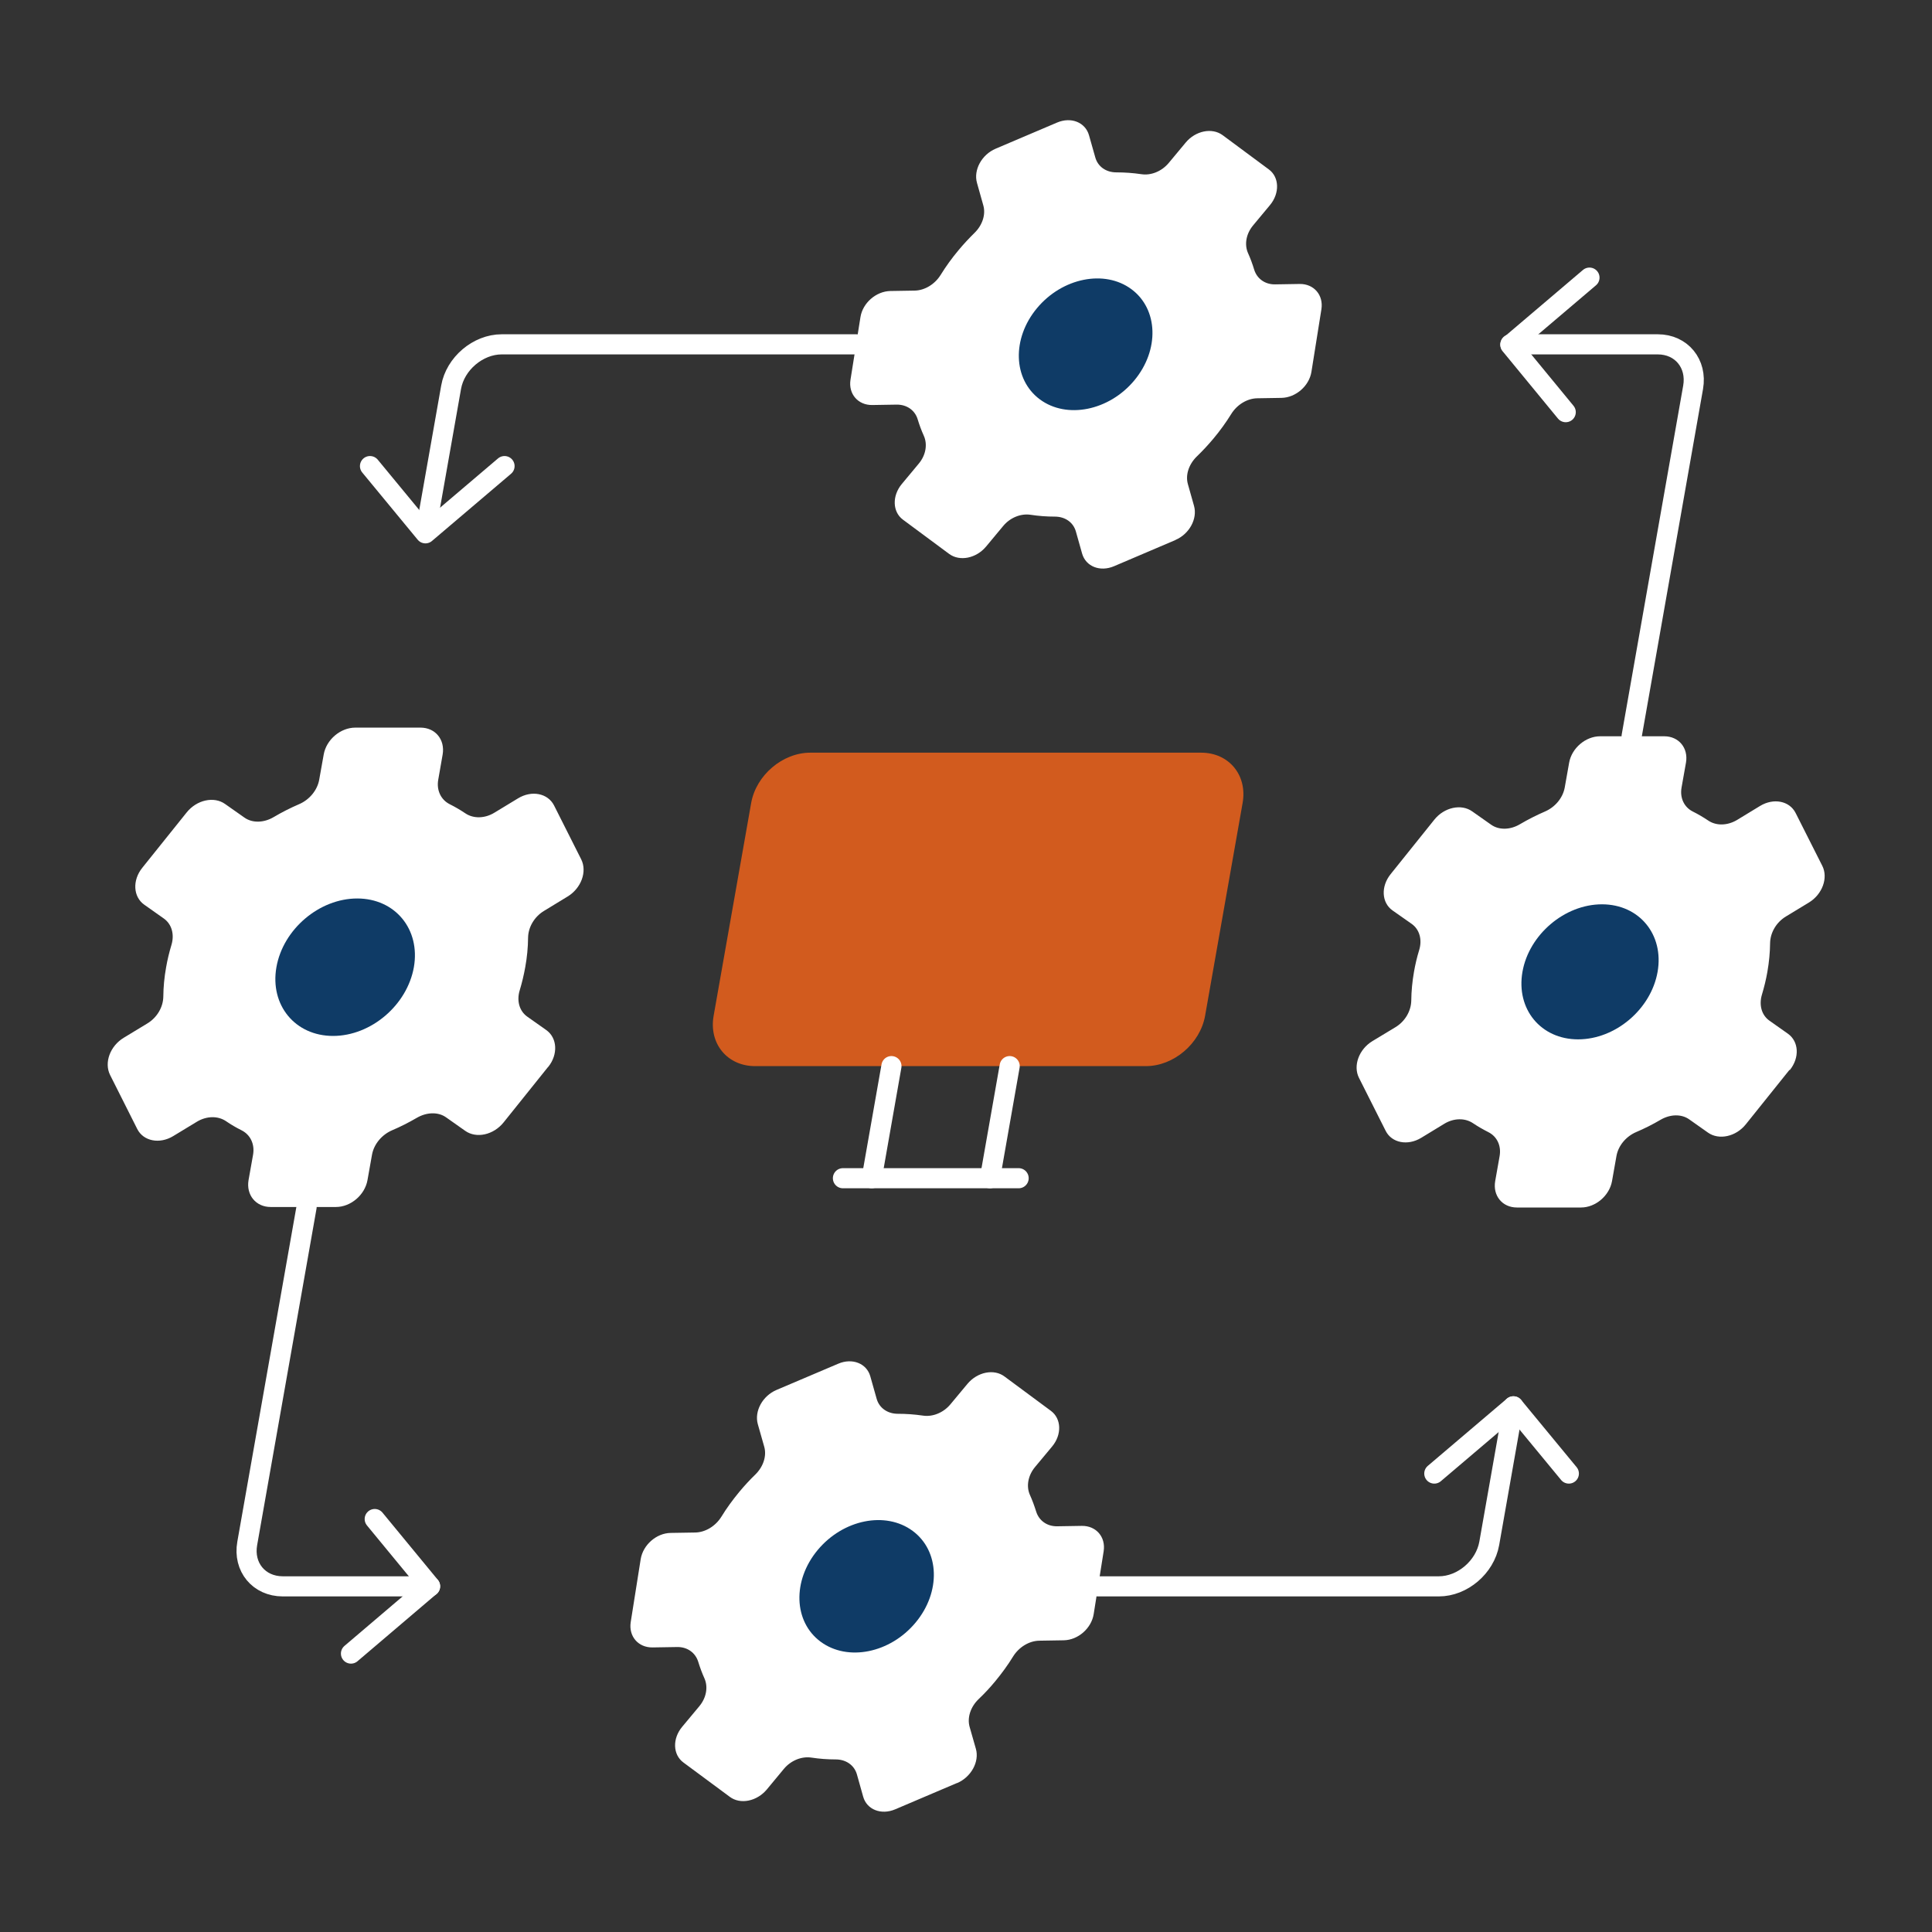 <!--?xml version="1.0" encoding="UTF-8"?--><svg id="Layer_1" xmlns="http://www.w3.org/2000/svg" viewBox="0 0 192 192"><rect x="0" y="0" width="192" height="192" fill="#333333" stroke="none"/><defs><style>.cls-1{fill:#FFFFFF;}.cls-2{fill:#0F3B66;}.cls-3{fill:none;stroke:#FFFFFF;stroke-linecap:round;stroke-linejoin:round;stroke-width:2.00px;}.cls-4{fill:#D25B1E;}</style></defs><path class="cls-1" d="M177.83,106.33l-4.33,5.4c-.98,1.23-2.67,1.6-3.76.83l-1.87-1.32c-.78-.55-1.89-.52-2.86.05-.78.46-1.58.86-2.4,1.21-1.01.43-1.79,1.35-1.97,2.39l-.44,2.49c-.26,1.45-1.64,2.62-3.08,2.62h-6.37c-1.45,0-2.41-1.17-2.16-2.62l.44-2.49c.18-1.03-.26-1.95-1.12-2.38-.53-.27-1.04-.56-1.53-.89-.79-.53-1.9-.52-2.85.06l-2.3,1.4c-1.34.81-2.92.5-3.52-.69l-2.66-5.28c-.6-1.2,0-2.83,1.33-3.64l2.3-1.39c.96-.58,1.55-1.61,1.57-2.64.01-.93.1-1.89.27-2.86.13-.74.3-1.47.52-2.18.31-1.02.03-2.03-.74-2.58l-1.91-1.34c-1.09-.77-1.18-2.38-.19-3.61l4.34-5.41c.98-1.23,2.67-1.6,3.76-.83l1.89,1.33c.78.55,1.9.52,2.86-.05.8-.47,1.63-.89,2.48-1.26,1.01-.43,1.78-1.35,1.97-2.38l.44-2.48c.26-1.45,1.64-2.62,3.08-2.62h6.37c1.45,0,2.41,1.17,2.16,2.62l-.44,2.48c-.18,1.03.26,1.95,1.12,2.38.54.27,1.05.57,1.54.9.79.53,1.89.51,2.85-.06l2.3-1.4c1.34-.81,2.91-.5,3.52.69l2.66,5.27c.6,1.2,0,2.83-1.33,3.64l-2.29,1.39c-.96.58-1.55,1.61-1.57,2.64-.01.93-.1,1.89-.27,2.86-.13.76-.32,1.52-.54,2.26-.31,1.03-.04,2.04.74,2.59l1.84,1.3c1.09.77,1.18,2.38.19,3.61Z"></path><path class="cls-2" d="M164.73,96.58c-.65,3.71-4.19,6.71-7.9,6.71s-6.18-3.01-5.53-6.71,4.19-6.71,7.9-6.71,6.18,3.01,5.53,6.71Z"></path><path class="cls-1" d="M95.09,177.2l-6.13,2.61c-1.39.59-2.82.03-3.18-1.26l-.62-2.21c-.26-.92-1.09-1.49-2.1-1.49-.82,0-1.62-.06-2.41-.18-.98-.15-2.05.28-2.75,1.12l-1.69,2.04c-.99,1.19-2.64,1.52-3.68.74l-4.62-3.42c-1.05-.78-1.1-2.37-.11-3.55l1.7-2.04c.7-.84.89-1.92.5-2.78-.24-.53-.44-1.08-.61-1.63-.28-.91-1.09-1.49-2.1-1.47l-2.44.04c-1.42.02-2.39-1.1-2.17-2.52l.99-6.25c.23-1.42,1.56-2.59,2.98-2.61l2.44-.04c1.02-.02,2.02-.64,2.6-1.57.52-.85,1.12-1.67,1.78-2.47.5-.6,1.03-1.18,1.59-1.72.79-.77,1.15-1.84.89-2.76l-.64-2.25c-.36-1.29.47-2.81,1.86-3.4l6.14-2.61c1.39-.59,2.82-.03,3.18,1.26l.63,2.23c.26.92,1.09,1.49,2.1,1.49.84,0,1.67.06,2.49.18.97.15,2.04-.28,2.74-1.12l1.69-2.03c.99-1.19,2.64-1.52,3.68-.74l4.62,3.42c1.05.78,1.1,2.37.11,3.55l-1.69,2.03c-.7.84-.89,1.92-.51,2.77.24.53.44,1.08.62,1.65.28.91,1.09,1.49,2.1,1.47l2.44-.04c1.42-.02,2.39,1.1,2.17,2.52l-.99,6.24c-.22,1.42-1.56,2.59-2.98,2.61l-2.43.04c-1.02.02-2.02.64-2.6,1.57-.52.85-1.12,1.67-1.78,2.47-.52.63-1.07,1.22-1.65,1.77-.8.77-1.15,1.84-.89,2.76l.62,2.17c.37,1.29-.47,2.81-1.86,3.41Z"></path><path class="cls-2" d="M90.99,161.25c-2.53,3.04-6.75,3.89-9.44,1.9s-2.82-6.07-.29-9.11c2.53-3.04,6.75-3.89,9.44-1.9,2.69,1.99,2.82,6.07.29,9.11Z"></path><path class="cls-1" d="M116.81,53.67l-6.1,2.6c-1.39.59-2.8.03-3.17-1.25l-.62-2.2c-.26-.92-1.08-1.48-2.09-1.48-.81,0-1.61-.06-2.4-.18-.97-.15-2.04.27-2.74,1.12l-1.69,2.03c-.98,1.18-2.62,1.51-3.67.74l-4.6-3.41c-1.04-.77-1.09-2.36-.11-3.54l1.69-2.03c.7-.84.88-1.91.5-2.76-.24-.53-.44-1.07-.61-1.63-.27-.91-1.08-1.48-2.09-1.47l-2.43.04c-1.41.02-2.38-1.1-2.16-2.51l.99-6.22c.22-1.41,1.55-2.57,2.97-2.6l2.42-.04c1.01-.02,2.01-.64,2.58-1.56.52-.84,1.11-1.66,1.78-2.46.5-.6,1.03-1.17,1.58-1.71.79-.77,1.14-1.83.88-2.74l-.63-2.24c-.36-1.28.47-2.8,1.85-3.39l6.11-2.6c1.39-.59,2.8-.03,3.17,1.25l.63,2.22c.26.92,1.08,1.48,2.09,1.48.84,0,1.67.06,2.48.18.97.15,2.03-.28,2.73-1.12l1.68-2.02c.98-1.18,2.62-1.51,3.67-.74l4.6,3.41c1.04.77,1.09,2.36.11,3.54l-1.68,2.02c-.7.84-.88,1.91-.5,2.76.24.53.44,1.08.61,1.64.28.9,1.08,1.48,2.09,1.46l2.43-.04c1.41-.02,2.38,1.1,2.16,2.51l-.99,6.21c-.22,1.41-1.55,2.57-2.97,2.6l-2.42.04c-1.01.02-2.01.64-2.58,1.56-.52.84-1.11,1.66-1.78,2.46-.52.62-1.07,1.21-1.64,1.76-.79.77-1.15,1.83-.89,2.75l.61,2.16c.36,1.28-.46,2.8-1.85,3.39Z"></path><path class="cls-2" d="M112.73,37.8c-2.51,3.02-6.72,3.87-9.39,1.89s-2.8-6.04-.29-9.06,6.72-3.87,9.39-1.89c2.67,1.98,2.8,6.04.29,9.06Z"></path><path class="cls-3" d="M42.31,52.77l2.52-14.28c.41-2.35,2.67-4.27,5.03-4.27h35.23"></path><path class="cls-3" d="M30.47,119.94l-5.9,33.44c-.42,2.36,1.17,4.27,3.53,4.27h14.64"></path><path class="cls-3" d="M150.1,34.22h14.65c2.35,0,3.92,1.92,3.51,4.27l-6.11,34.67"></path><path class="cls-3" d="M150.4,139.76l-2.4,13.62c-.42,2.36-2.66,4.27-5.01,4.27h-33.88"></path><polyline class="cls-3" points="50.14 46.32 42.28 53 36.77 46.32"></polyline><polyline class="cls-3" points="142.54 146.44 150.4 139.76 155.91 146.44"></polyline><polyline class="cls-3" points="37.24 150.96 42.74 157.64 34.88 164.33"></polyline><polyline class="cls-3" points="157.96 27.59 150.1 34.27 155.6 40.96"></polyline><path class="cls-1" d="M54.46,106.04l-4.41,5.5c-1,1.25-2.71,1.63-3.82.84l-1.9-1.34c-.79-.56-1.93-.52-2.91.05-.79.46-1.61.88-2.44,1.23-1.03.44-1.82,1.38-2.01,2.43l-.45,2.53c-.26,1.47-1.66,2.67-3.14,2.67h-6.48c-1.47,0-2.45-1.19-2.2-2.67l.45-2.53c.18-1.05-.27-1.98-1.14-2.42-.54-.27-1.06-.57-1.55-.91-.8-.54-1.93-.53-2.9.06l-2.34,1.42c-1.36.83-2.97.51-3.58-.7l-2.7-5.37c-.61-1.22,0-2.88,1.36-3.7l2.34-1.42c.98-.59,1.58-1.64,1.59-2.68.01-.95.1-1.92.28-2.91.13-.75.31-1.49.53-2.22.31-1.04.03-2.06-.76-2.62l-1.94-1.37c-1.11-.78-1.2-2.43-.2-3.67l4.41-5.5c1-1.25,2.71-1.63,3.82-.84l1.92,1.35c.79.56,1.93.53,2.91-.05.81-.48,1.66-.91,2.52-1.28,1.03-.44,1.81-1.38,2-2.42l.45-2.52c.26-1.47,1.66-2.67,3.14-2.67h6.48c1.47,0,2.45,1.19,2.2,2.67l-.44,2.52c-.18,1.04.27,1.98,1.14,2.42.54.27,1.07.58,1.56.91.8.54,1.93.52,2.89-.07l2.34-1.42c1.36-.83,2.96-.51,3.58.7l2.7,5.36c.61,1.22,0,2.88-1.36,3.7l-2.33,1.42c-.98.59-1.58,1.64-1.59,2.68-.01.95-.1,1.92-.28,2.91-.14.78-.32,1.54-.55,2.3-.32,1.04-.04,2.07.76,2.63l1.87,1.32c1.11.78,1.2,2.43.2,3.67Z"></path><path class="cls-2" d="M41.13,96.12c-.67,3.77-4.26,6.83-8.03,6.83s-6.29-3.06-5.63-6.83,4.26-6.83,8.03-6.83,6.29,3.06,5.63,6.83Z"></path><path class="cls-4" d="M113.88,105.95h-38.84c-2.76,0-4.61-2.24-4.12-5l3.73-21.15c.49-2.76,3.12-5,5.88-5h38.84c2.76,0,4.61,2.24,4.12,5l-3.73,21.15c-.49,2.76-3.12,5-5.88,5Z"></path><line class="cls-3" x1="86.63" y1="117.09" x2="88.59" y2="105.95"></line><line class="cls-3" x1="100.34" y1="105.95" x2="98.38" y2="117.09"></line><line class="cls-3" x1="101.23" y1="117.09" x2="83.77" y2="117.09"></line></svg>